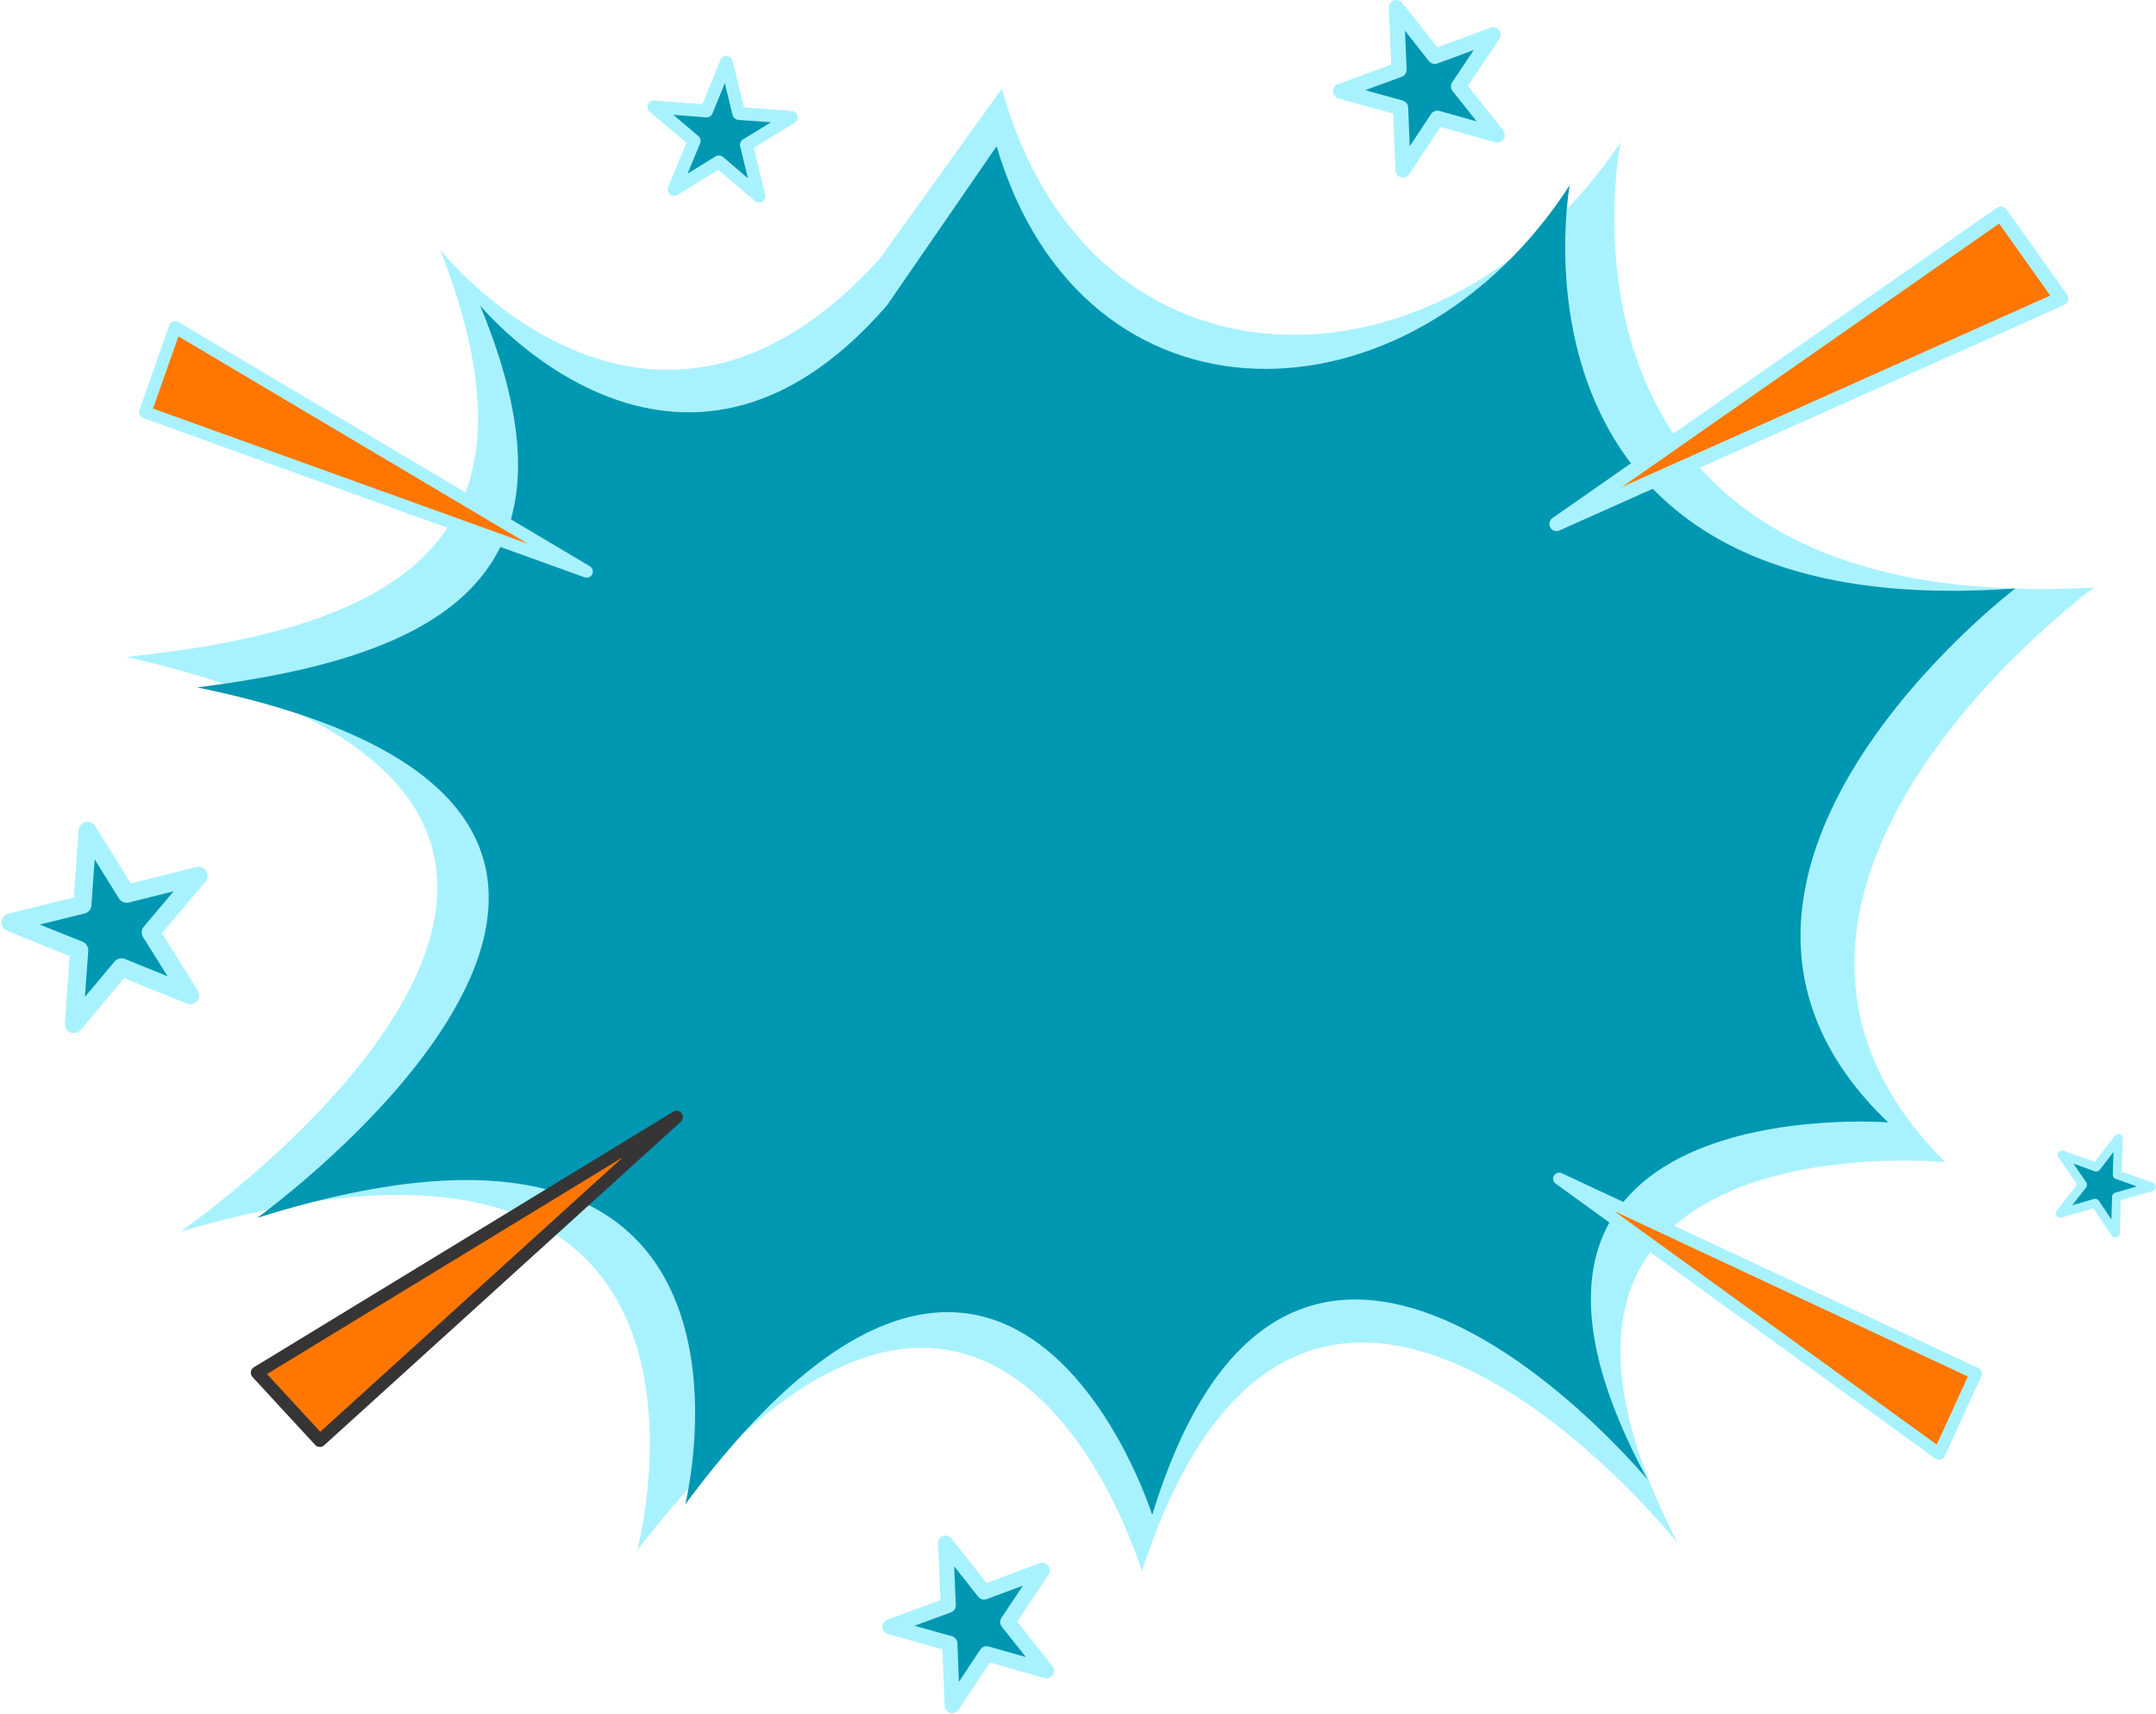 <?xml version="1.0" encoding="UTF-8" standalone="no"?><svg xmlns="http://www.w3.org/2000/svg" xmlns:xlink="http://www.w3.org/1999/xlink" clip-rule="evenodd" fill="#a8f2ff" fill-rule="evenodd" height="250.2" image-rendering="optimizeQuality" preserveAspectRatio="xMidYMid meet" shape-rendering="geometricPrecision" text-rendering="geometricPrecision" version="1" viewBox="-0.2 -0.0 314.6 250.2" width="314.6" zoomAndPan="magnify"><g><g><g id="change1_2"><path d="M64.04 36.48c0,0 30.52,38.54 64.17,1.23 17.78,-24.78 17.78,-24.78 17.78,-24.78 12.85,46.67 64.33,46.4 90.28,7.87 0,0 -14.17,69.5 69.09,64.96 0,0 -61.14,44.6 -21.7,83.87 0,0 -71.32,-6.95 -39.02,55.64 0,0 -54.51,-68.59 -78.23,4.08 0,0 -20.97,-71.3 -73.63,-3.08 0,0 19.24,-71.65 -66.65,-46.5 0,0 89.38,-61.92 -7.89,-83.88 40.28,-4.25 62.29,-17.23 45.8,-59.41z"/></g><g id="change2_2"><path d="M69.85 44.58c0,0 28.91,35.1 59.37,0 16,-23.23 16,-23.23 16,-23.23 12.71,42.93 60.31,41.77 83.63,5.68 0,0 -11.88,64.52 65.04,58.85 0,0 -55.75,42.33 -18.58,77.94 0,0 -66.08,-5.16 -35.11,52.14 0,0 -51.62,-62.46 -72.27,5.16 0,0 -20.65,-65.56 -68.14,-1.55 0,0 16.52,-66.59 -62.46,-41.81 0,0 81.56,-58.85 -8.77,-77.43 37.16,-4.65 57.29,-17.04 41.29,-55.75z" fill="#0097b2"/></g><g><g id="change3_1"><path d="M226.92 76.48L291.76 31.19 300.55 43.57z" fill="#ff7700"/></g><g id="change1_5"><path d="M226.36 75.6l64.8 -45.26c0.47,-0.33 1.11,-0.22 1.44,0.25l8.8 12.38c0.33,0.47 0.22,1.12 -0.24,1.45 -0.07,0.05 -0.15,0.09 -0.22,0.12l-73.6 32.89c-0.52,0.23 -1.13,0 -1.37,-0.53 -0.21,-0.47 -0.04,-1.03 0.39,-1.3zm65.15 -42.97l-55.03 38.44 62.49 -27.93 -7.46 -10.51z" fill-rule="nonzero"/></g></g><g><g id="change3_4"><path d="M85.4 83.41L20.99 60.17 25.35 47.76z" fill="#ff7700"/></g><g id="change1_7"><path d="M85.06 84.25l-64.38 -23.24c-0.46,-0.16 -0.7,-0.67 -0.54,-1.14l4.36 -12.4c0.17,-0.47 0.68,-0.72 1.15,-0.56 0.07,0.03 0.14,0.06 0.2,0.1l60.01 35.63c0.43,0.25 0.57,0.81 0.32,1.23 -0.23,0.39 -0.71,0.54 -1.12,0.38zm-62.93 -24.62l54.67 19.72 -50.96 -30.25 -3.71 10.53z" fill-rule="nonzero"/></g></g><g><g id="change3_2"><path d="M98.52 163.05L46.47 210.27 37.32 200.35z" fill="#ff7700"/></g><g id="change4_1"><path d="M99.11 163.76l-52.02 47.2c-0.38,0.34 -0.95,0.31 -1.3,-0.06l-9.15 -9.92c-0.34,-0.38 -0.32,-0.96 0.05,-1.31 0.06,-0.05 0.12,-0.09 0.19,-0.13l61.16 -37.28c0.44,-0.26 1.01,-0.13 1.27,0.31 0.24,0.39 0.15,0.9 -0.2,1.19zm-52.58 45.22l44.18 -40.09 -51.95 31.66 7.77 8.43z" fill="#373435" fill-rule="nonzero"/></g></g><g><g id="change3_3"><path d="M227.31 172.04L288.12 200.48 282.75 212.2z" fill="#ff7700"/></g><g id="change1_6"><path d="M227.72 171.25l60.77 28.43c0.44,0.21 0.63,0.73 0.43,1.16l-5.36 11.73c-0.21,0.44 -0.73,0.64 -1.17,0.43 -0.07,-0.03 -0.13,-0.07 -0.19,-0.11l-55.41 -40.14c-0.39,-0.28 -0.48,-0.84 -0.19,-1.23 0.26,-0.36 0.73,-0.46 1.12,-0.27zm59.23 29.66l-51.61 -24.14 47.06 34.08 4.55 -9.94z" fill-rule="nonzero"/></g></g><g><g id="change2_4"><path d="M105.8 9.09L107.6 16.56 115.26 17.13 108.71 21.15 110.54 28.61 104.69 23.62 98.16 27.67 101.1 20.57 95.23 15.6 102.89 16.2z" fill="#0097b2"/></g><g id="change1_4"><path d="M106.71 8.87l1.64 6.81 6.98 0.52c0.52,0.03 0.9,0.48 0.86,1 -0.02,0.31 -0.19,0.57 -0.44,0.72l-5.97 3.67 1.67 6.8c0.12,0.5 -0.19,1.01 -0.69,1.13 -0.33,0.08 -0.66,-0.02 -0.88,-0.25l-5.27 -4.49 -5.96 3.68c-0.44,0.27 -1.01,0.14 -1.28,-0.3 -0.17,-0.26 -0.18,-0.58 -0.07,-0.85l-0.01 0 2.68 -6.47 -5.35 -4.52c-0.39,-0.33 -0.44,-0.93 -0.1,-1.32 0.21,-0.26 0.54,-0.37 0.85,-0.32l6.91 0.54 2.65 -6.48c0.2,-0.48 0.74,-0.71 1.22,-0.52 0.29,0.12 0.49,0.37 0.56,0.65zm-0.02 7.91l-1.12 -4.65 -1.81 4.43c-0.15,0.36 -0.52,0.61 -0.94,0.57l-4.77 -0.37 3.64 3.09c0.31,0.25 0.43,0.69 0.27,1.07l-1.83 4.43 4.06 -2.51c0.33,-0.22 0.79,-0.2 1.11,0.07l3.64 3.11 -1.13 -4.62c-0.11,-0.4 0.05,-0.83 0.41,-1.05l4.08 -2.5 -4.73 -0.35c-0.41,-0.02 -0.78,-0.3 -0.88,-0.72z" fill-rule="nonzero"/></g></g><g><g id="change2_5"><path d="M203.56 1.11L209.17 8.24 217.68 5.07 212.63 12.61 218.27 19.72 209.54 17.25 204.52 24.81 204.17 15.74 195.43 13.31 203.94 10.17z" fill="#0097b2"/></g><g id="change1_8"><path d="M204.43 0.42l5.11 6.5 7.75 -2.89c0.57,-0.21 1.21,0.08 1.42,0.65 0.13,0.35 0.07,0.71 -0.12,1l-4.59 6.87 5.14 6.48c0.38,0.48 0.3,1.18 -0.18,1.55 -0.32,0.25 -0.72,0.3 -1.07,0.17l-7.88 -2.22 -4.57 6.89c-0.34,0.51 -1.02,0.65 -1.53,0.31 -0.3,-0.2 -0.48,-0.53 -0.49,-0.87l0 0 -0.32 -8.27 -7.97 -2.21c-0.59,-0.17 -0.93,-0.78 -0.77,-1.37 0.11,-0.38 0.4,-0.66 0.76,-0.76l7.68 -2.83 -0.35 -8.27c-0.02,-0.6 0.45,-1.12 1.06,-1.15 0.37,-0.02 0.7,0.15 0.92,0.42zm3.87 8.5l-3.49 -4.44 0.24 5.64c0.02,0.47 -0.26,0.92 -0.72,1.09l-5.31 1.95 5.43 1.51c0.46,0.12 0.81,0.53 0.83,1.03l0.22 5.65 3.11 -4.69c0.25,-0.4 0.75,-0.61 1.23,-0.47l5.44 1.53 -3.5 -4.4c-0.31,-0.37 -0.35,-0.91 -0.07,-1.33l3.14 -4.69 -5.25 1.95c-0.44,0.19 -0.98,0.07 -1.3,-0.33z" fill-rule="nonzero"/></g></g><g><g id="change2_6"><path d="M308.91 166.17L308.73 171.45 313.71 173.23 308.63 174.7 308.48 179.99 305.51 175.61 300.44 177.1 303.69 172.92 300.7 168.56 305.68 170.36z" fill="#0097b2"/></g><g id="change1_9"><path d="M309.55 166.19l-0.16 4.82 4.54 1.62c0.34,0.12 0.51,0.49 0.39,0.82 -0.07,0.2 -0.24,0.35 -0.43,0.4l-4.63 1.34 -0.13 4.82c-0.01,0.35 -0.31,0.63 -0.67,0.62 -0.23,0 -0.43,-0.13 -0.54,-0.32l-2.67 -3.95 -4.63 1.36c-0.34,0.1 -0.7,-0.1 -0.8,-0.44 -0.06,-0.21 -0.01,-0.42 0.11,-0.57l0 -0.01 2.96 -3.8 -2.72 -3.98c-0.2,-0.29 -0.13,-0.69 0.17,-0.89 0.19,-0.13 0.43,-0.15 0.62,-0.06l4.49 1.62 2.94 -3.81c0.22,-0.29 0.63,-0.34 0.91,-0.12 0.17,0.13 0.26,0.33 0.25,0.53zm-1.46 5.24l0.11 -3.29 -2.01 2.61c-0.17,0.21 -0.46,0.31 -0.73,0.21l-3.1 -1.12 1.85 2.71c0.16,0.23 0.16,0.54 -0.01,0.77l-2.03 2.6 3.15 -0.92c0.26,-0.09 0.56,0.01 0.73,0.25l1.84 2.73 0.1 -3.28c0,-0.28 0.18,-0.54 0.46,-0.62l3.17 -0.91 -3.08 -1.1c-0.27,-0.08 -0.46,-0.34 -0.45,-0.64z" fill-rule="nonzero"/></g></g><g><g id="change2_1"><path d="M12.57 121.26L18.28 130.45 28.78 127.82 21.8 136.09 27.54 145.26 17.52 141.18 10.57 149.48 11.36 138.68 1.32 134.64 11.83 132.05z" fill="#0097b2"/></g><g id="change1_1"><path d="M13.69 120.56l5.2 8.38 9.57 -2.4c0.71,-0.17 1.42,0.26 1.6,0.96 0.1,0.43 -0.01,0.86 -0.27,1.17l-6.36 7.54 5.23 8.36c0.39,0.61 0.2,1.43 -0.42,1.81 -0.4,0.26 -0.89,0.26 -1.29,0.06l-9.04 -3.68 -6.33 7.56c-0.47,0.56 -1.3,0.63 -1.85,0.17 -0.34,-0.29 -0.5,-0.7 -0.47,-1.11l0 0 0.71 -9.83 -9.14 -3.69c-0.68,-0.27 -1.01,-1.04 -0.73,-1.71 0.17,-0.44 0.56,-0.73 1,-0.81l9.48 -2.34 0.68 -9.83c0.05,-0.73 0.68,-1.28 1.4,-1.23 0.44,0.03 0.82,0.27 1.03,0.62zm3.47 10.58l-3.55 -5.72 -0.47 6.72c-0.03,0.56 -0.42,1.05 -0.99,1.19l-6.55 1.61 6.24 2.51c0.52,0.21 0.88,0.74 0.84,1.33l-0.49 6.72 4.31 -5.14c0.35,-0.44 0.97,-0.62 1.52,-0.4l6.24 2.54 -3.56 -5.68c-0.32,-0.47 -0.3,-1.12 0.09,-1.58l4.35 -5.15 -6.48 1.62c-0.56,0.17 -1.18,-0.05 -1.5,-0.57z" fill-rule="nonzero"/></g></g><g><g id="change2_3"><path d="M137.78 225.24L143.39 232.37 151.9 229.2 146.85 236.74 152.49 243.85 143.76 241.38 138.75 248.94 138.39 239.88 129.65 237.44 138.17 234.31z" fill="#0097b2"/></g><g id="change1_3"><path d="M138.65 224.56l5.11 6.49 7.75 -2.89c0.58,-0.21 1.21,0.08 1.42,0.65 0.13,0.35 0.08,0.72 -0.11,1l-4.6 6.88 5.14 6.47c0.38,0.48 0.3,1.18 -0.18,1.56 -0.31,0.25 -0.72,0.3 -1.07,0.17l-7.87 -2.23 -4.58 6.89c-0.33,0.51 -1.02,0.65 -1.53,0.31 -0.3,-0.2 -0.47,-0.53 -0.49,-0.87l0 0 -0.32 -8.26 -7.97 -2.22c-0.59,-0.17 -0.93,-0.78 -0.76,-1.37 0.1,-0.38 0.4,-0.66 0.75,-0.76l7.69 -2.83 -0.35 -8.26c-0.03,-0.61 0.44,-1.13 1.05,-1.16 0.37,-0.01 0.71,0.15 0.92,0.43zm3.88 8.49l-3.5 -4.44 0.24 5.65c0.02,0.46 -0.26,0.91 -0.72,1.08l-5.3 1.95 5.43 1.52c0.45,0.12 0.8,0.52 0.82,1.02l0.22 5.65 3.11 -4.69c0.26,-0.4 0.75,-0.61 1.23,-0.47l5.44 1.54 -3.5 -4.41c-0.3,-0.36 -0.35,-0.9 -0.07,-1.32l3.14 -4.7 -5.24 1.95c-0.45,0.2 -0.99,0.07 -1.3,-0.33z" fill-rule="nonzero"/></g></g></g></g></svg>